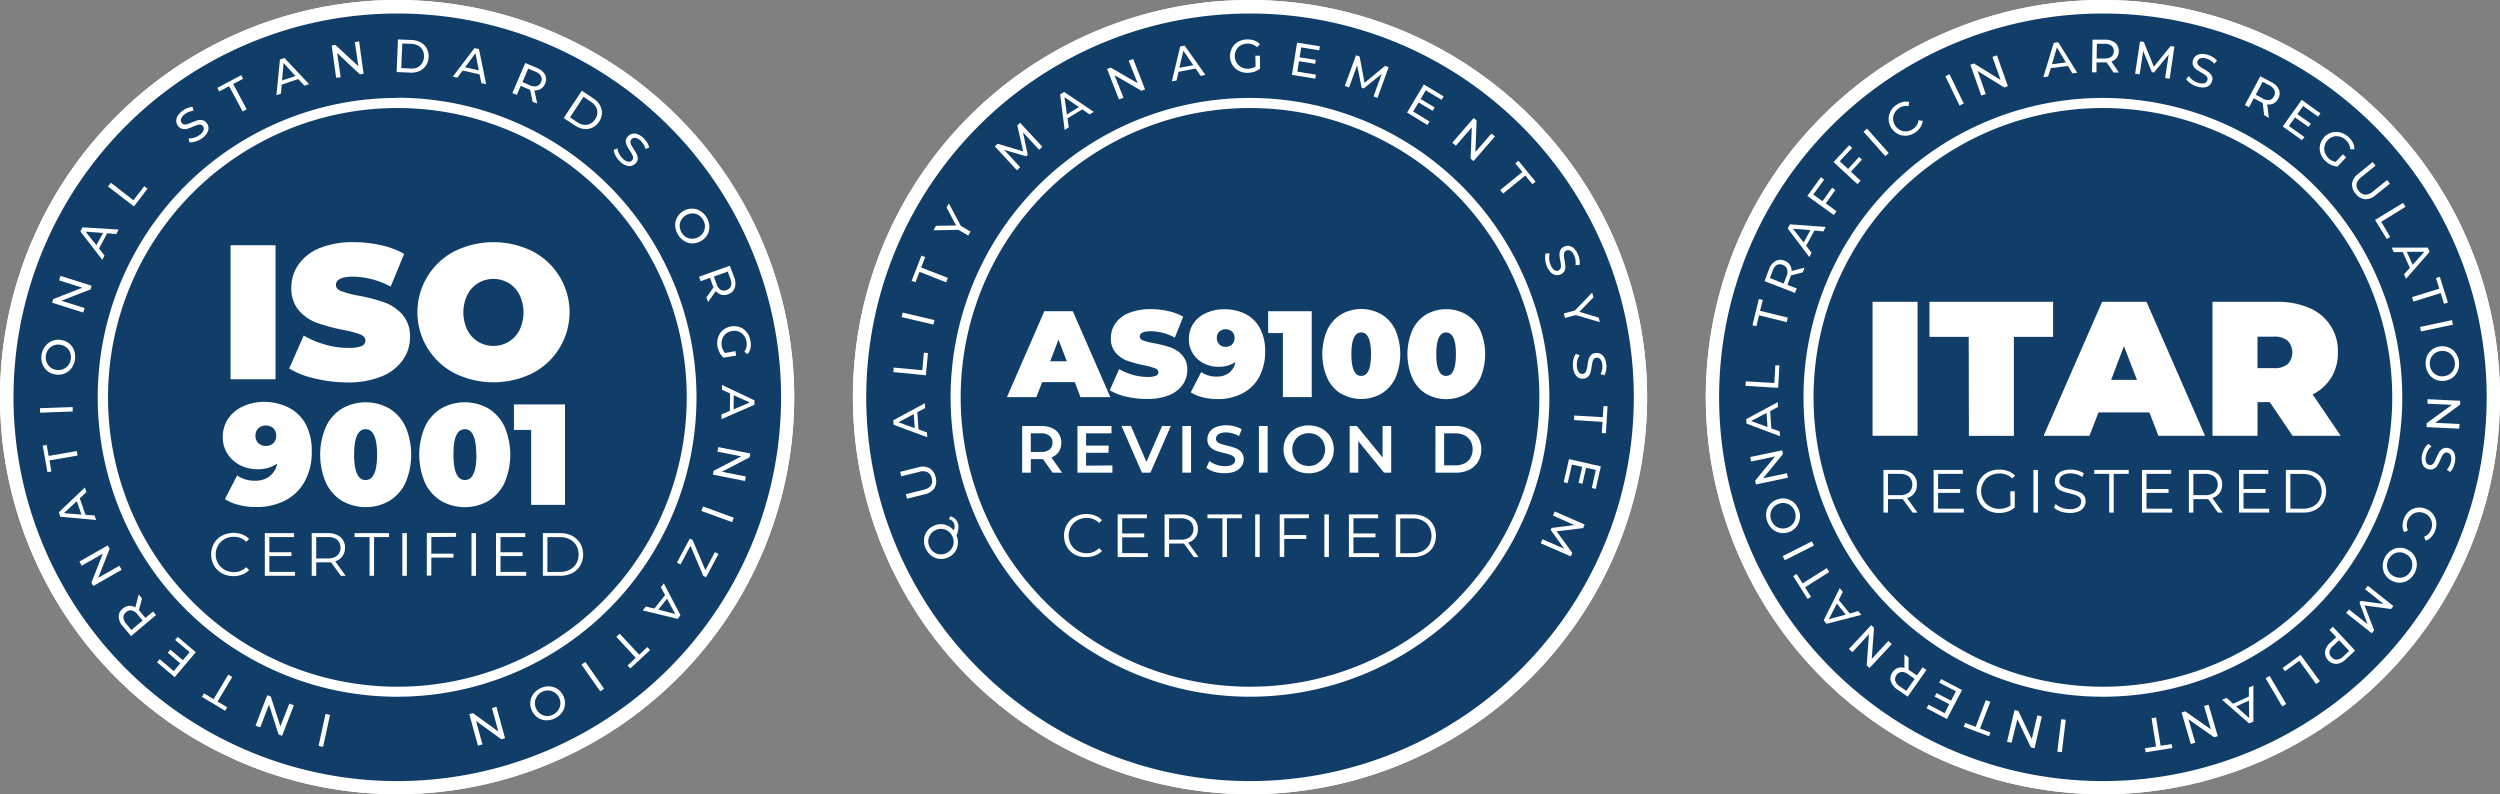<svg xmlns="http://www.w3.org/2000/svg" viewBox="0 0 555.39 176.44"><rect x="0" y="0" width="555.39" height="176.44" fill="#808080" stroke="none"/><defs><style>.cls-1{fill:#103e69;}.cls-2,.cls-3{fill:#fff;}.cls-3{stroke:#103e69;stroke-miterlimit:10;stroke-width:0.58px;}</style></defs><title>certifications-blue</title><g id="Layer_2" data-name="Layer 2"><circle class="cls-1" cx="88.22" cy="88.22" r="86.74" transform="translate(-36.54 88.22) rotate(-45)"/><path class="cls-2" d="M88.22,3A85.26,85.26,0,1,1,3,88.22,85.26,85.26,0,0,1,88.22,3m0-3a88.22,88.22,0,1,0,88.22,88.22A88.33,88.33,0,0,0,88.22,0Z"/><circle class="cls-3" cx="88.22" cy="88.22" r="66.44"/><circle class="cls-1" cx="88.22" cy="88.22" r="86.74" transform="translate(-36.54 88.22) rotate(-45)"/><path class="cls-2" d="M88.22,3A85.26,85.26,0,1,1,3,88.22,85.26,85.26,0,0,1,88.22,3m0-3a88.22,88.22,0,1,0,88.22,88.22A88.33,88.33,0,0,0,88.22,0Z"/><path class="cls-2" d="M71.77,165.92l-1-.22,1.55-7.1,1,.22Z"/><path class="cls-2" d="M56.76,161.21l2.61-6.77.79.3,2.12,6.62,2-5.05,1,.37-2.61,6.78-.79-.31-2.12-6.62-1.94,5.05Z"/><path class="cls-2" d="M48.33,155.85l2.14,1.28-.47.77-5.15-3.09.47-.77,2.13,1.28,3.27-5.45.88.53Z"/><path class="cls-2" d="M38.9,142.18l.59-.69,4,3.4-4.68,5.55-3.92-3.31.58-.69,3.13,2.64,1.43-1.7L37.27,145l.57-.68,2.78,2.35,1.52-1.79Z"/><path class="cls-2" d="M31.56,132.93l-.7,2.63c.13.14.23.25.3.34l1.16,1.37L34,135.85l.67.79-5.56,4.67-1.82-2.17a3.32,3.32,0,0,1-.91-2.13,2.23,2.23,0,0,1,.9-1.81,2.49,2.49,0,0,1,1.36-.61,2.34,2.34,0,0,1,1.42.36l.76-2.89Zm-2.34,2.68A1.5,1.5,0,0,0,28,136a1.47,1.47,0,0,0-.59,1.17,2.4,2.4,0,0,0,.65,1.43l1.13,1.35,2.5-2.1-1.13-1.35A2.26,2.26,0,0,0,29.22,135.61Z"/><path class="cls-2" d="M17.64,124.75l6.3-3.59.42.74-2.54,6.46,4.7-2.68.51.9-6.3,3.6-.43-.74L22.85,123l-4.7,2.68Z"/><path class="cls-2" d="M17.72,110.72,19,114.36l2,.16.35,1-7.94-.72-.34-1,5.78-5.5.35,1Zm-.66.62L14.21,114l3.88.31Z"/><path class="cls-2" d="M11,102.28l.42,2.46-.88.15L9.49,99l.88-.16.43,2.45,6.26-1.09.18,1Z"/><path class="cls-2" d="M8.89,91.68l0-1,7.26-.26,0,1Z"/><path class="cls-2" d="M15.94,81.71a3.57,3.57,0,0,1-1.48,1.22,3.65,3.65,0,0,1-2,.28,3.63,3.63,0,0,1-3-2.25,4.11,4.11,0,0,1-.25-2A4,4,0,0,1,10,77a3.57,3.57,0,0,1,1.48-1.22,3.75,3.75,0,0,1,1.95-.27,3.69,3.69,0,0,1,1.83.71,3.57,3.57,0,0,1,1.16,1.52,4.29,4.29,0,0,1-.46,3.93Zm-.4-3.49a2.66,2.66,0,0,0-.88-1.11,2.71,2.71,0,0,0-1.37-.53,2.75,2.75,0,0,0-1.46.2,2.66,2.66,0,0,0-1.11.88,3,3,0,0,0-.34,2.86,2.66,2.66,0,0,0,.88,1.13,2.8,2.8,0,0,0,1.37.53,2.85,2.85,0,0,0,1.46-.2,2.78,2.78,0,0,0,1.12-.89,2.94,2.94,0,0,0,.52-1.4A2.88,2.88,0,0,0,15.54,78.22Z"/><path class="cls-2" d="M13.44,61.29l6.92,2.19-.25.81-6.48,2.52,5.16,1.63-.31,1-6.92-2.19.26-.81,6.47-2.52-5.16-1.63Z"/><path class="cls-2" d="M23.8,51.82,22,55.22l1.23,1.56-.51.94-4.86-6.31.48-.91,8,.5-.51,1Zm-.9-.07L19,51.46l2.41,3Z"/><path class="cls-2" d="M24,41.43l.64-.82,5,3.88,2.4-3.12.72.55-3,3.94Z"/><path class="cls-2" d="M43.44,31.42a3.25,3.25,0,0,1-1.35.19l-.18-.87a3.14,3.14,0,0,0,1.21-.16A4,4,0,0,0,44.33,30a2.42,2.42,0,0,0,.89-1.05.94.94,0,0,0-.14-.92.78.78,0,0,0-.55-.34,1.55,1.55,0,0,0-.7.08,8.79,8.79,0,0,0-1,.38,8.29,8.29,0,0,1-1.29.48,2.2,2.2,0,0,1-1.05,0,1.64,1.64,0,0,1-.95-.67,1.87,1.87,0,0,1-.39-1,2.12,2.12,0,0,1,.29-1.15,3.81,3.81,0,0,1,1.07-1.16A4.68,4.68,0,0,1,41.64,24a3.34,3.34,0,0,1,1.14-.26l.22.87a4.12,4.12,0,0,0-1,.23,3.55,3.55,0,0,0-.9.5,2.16,2.16,0,0,0-.86,1.05,1,1,0,0,0,.14.93.77.77,0,0,0,.57.33,1.62,1.62,0,0,0,.71-.08c.25-.08.57-.21,1-.38a9.11,9.11,0,0,1,1.29-.48,2.19,2.19,0,0,1,1.05,0,1.58,1.58,0,0,1,.94.66,1.87,1.87,0,0,1,.38,1,2.09,2.09,0,0,1-.31,1.16,3.81,3.81,0,0,1-1.07,1.16A5,5,0,0,1,43.44,31.42Z"/><path class="cls-2" d="M50.9,19.15l-2.2,1.17-.42-.8,5.29-2.82.43.79-2.2,1.17,3,5.61-.9.49Z"/><path class="cls-2" d="M66.24,17.56,62.59,18.8l-.18,2-1,.34.78-7.93,1-.33,5.46,5.81-1,.35Zm-.61-.67L63,14l-.34,3.87Z"/><path class="cls-2" d="M79.78,9.2l1,7.19-.84.12L74.9,11.78l.78,5.36-1,.15-1-7.19.84-.12,5.09,4.73-.78-5.36Z"/><path class="cls-2" d="M88.41,8.76l3.06.13a4.36,4.36,0,0,1,2,.54,3.34,3.34,0,0,1,1.33,1.33,3.62,3.62,0,0,1,.41,1.92,3.65,3.65,0,0,1-.57,1.87,3.41,3.41,0,0,1-1.43,1.22,4.46,4.46,0,0,1-2.06.37L88.11,16Zm2.73,6.47A3.25,3.25,0,0,0,92.7,15,2.5,2.5,0,0,0,93.78,14a3,3,0,0,0,.12-2.85,2.53,2.53,0,0,0-1-1,3.46,3.46,0,0,0-1.53-.41l-2-.08-.23,5.45Z"/><path class="cls-2" d="M106.54,16.53l-3.76-.86-1.18,1.59-1-.23,4.81-6.35,1,.22L108,18.71l-1.06-.24Zm-.17-.89-.74-3.82-2.31,3.12Z"/><path class="cls-2" d="M118.33,22.61l-.57-2.67a3.13,3.13,0,0,1-.43-.16l-1.65-.7-.86,2-1-.41L116.69,14l2.61,1.1a3.42,3.42,0,0,1,1.78,1.49,2.27,2.27,0,0,1,0,2,2.39,2.39,0,0,1-.94,1.16,2.28,2.28,0,0,1-1.43.33l.64,2.92Zm.86-3.46a1.45,1.45,0,0,0,1-.91,1.44,1.44,0,0,0,0-1.31,2.35,2.35,0,0,0-1.22-1l-1.63-.69-1.27,3,1.62.69A2.27,2.27,0,0,0,119.19,19.15Z"/><path class="cls-2" d="M129.26,20.16l2.55,1.69a4.43,4.43,0,0,1,1.46,1.5,3.37,3.37,0,0,1,.45,1.84,3.69,3.69,0,0,1-.63,1.85,3.62,3.62,0,0,1-1.46,1.3,3.37,3.37,0,0,1-1.86.31,4.33,4.33,0,0,1-2-.75l-2.55-1.68Zm-1,7a3.45,3.45,0,0,0,1.48.57,2.52,2.52,0,0,0,1.39-.24,2.77,2.77,0,0,0,1.09-1,2.68,2.68,0,0,0,.48-1.39,2.37,2.37,0,0,0-.33-1.36,3.31,3.31,0,0,0-1.1-1.14l-1.64-1.08-3,4.55Z"/><path class="cls-2" d="M136.76,34.59a3.33,3.33,0,0,1-.42-1.3l.84-.32a3.11,3.11,0,0,0,.35,1.17,3.92,3.92,0,0,0,.81,1.08,2.39,2.39,0,0,0,1.19.71,1,1,0,0,0,.88-.29.81.81,0,0,0,.24-.61,1.58,1.58,0,0,0-.19-.67q-.18-.33-.54-.9a9.87,9.87,0,0,1-.69-1.19,2.29,2.29,0,0,1-.21-1,1.61,1.61,0,0,1,.5-1,1.85,1.85,0,0,1,.94-.55,2.07,2.07,0,0,1,1.19.09,3.74,3.74,0,0,1,1.31.86,5.09,5.09,0,0,1,.81,1,3.77,3.77,0,0,1,.45,1.08l-.82.37a3.57,3.57,0,0,0-.41-1,3.65,3.65,0,0,0-.63-.81,2.22,2.22,0,0,0-1.18-.67,1,1,0,0,0-.89.3.81.81,0,0,0-.24.61,1.69,1.69,0,0,0,.2.69,10.21,10.21,0,0,0,.54.88,11.09,11.09,0,0,1,.68,1.19,2.29,2.29,0,0,1,.21,1,1.55,1.55,0,0,1-.49,1,1.9,1.9,0,0,1-.94.54,2,2,0,0,1-1.2-.11,3.76,3.76,0,0,1-1.32-.87A5,5,0,0,1,136.76,34.59Z"/><path class="cls-2" d="M150,50.13a3.47,3.47,0,0,1,.46-1.87,3.61,3.61,0,0,1,1.38-1.39,3.75,3.75,0,0,1,1.9-.52,3.6,3.6,0,0,1,1.85.53,4.28,4.28,0,0,1,2,3.42,3.51,3.51,0,0,1-.45,1.86,3.93,3.93,0,0,1-3.3,1.91,3.6,3.6,0,0,1-1.84-.53,3.94,3.94,0,0,1-1.4-1.46A4,4,0,0,1,150,50.13Zm2.41,2.55a2.72,2.72,0,0,0,1.37.36,2.84,2.84,0,0,0,1.42-.39,2.91,2.91,0,0,0,1.05-1,2.75,2.75,0,0,0,.36-1.37,2.9,2.9,0,0,0-.41-1.43,2.94,2.94,0,0,0-1-1.06,2.61,2.61,0,0,0-1.38-.38,2.94,2.94,0,0,0-2.46,1.43,2.59,2.59,0,0,0-.36,1.38,2.92,2.92,0,0,0,.42,1.44A2.84,2.84,0,0,0,152.41,52.68Z"/><path class="cls-2" d="M156.93,66.06l1.58-2.22c-.08-.18-.14-.32-.18-.43l-.6-1.69-2.08.75-.35-1,6.84-2.44,1,2.67A3.36,3.36,0,0,1,163.2,64a2.25,2.25,0,0,1-1.48,1.38,2.38,2.38,0,0,1-1.48.09,2.33,2.33,0,0,1-1.21-.82l-1.72,2.44Zm3.13-1.7a1.47,1.47,0,0,0,1.32.08,1.45,1.45,0,0,0,1-.89,2.34,2.34,0,0,0-.11-1.56l-.59-1.66-3.08,1.1.59,1.66A2.32,2.32,0,0,0,160.06,64.36Z"/><path class="cls-2" d="M163.38,78l.16,1-2.79.46a3.78,3.78,0,0,1-.88-1.13,4.53,4.53,0,0,1-.48-1.44,4,4,0,0,1,.16-2,3.56,3.56,0,0,1,1.08-1.58,3.9,3.9,0,0,1,3.76-.62,3.53,3.53,0,0,1,1.54,1.16,4.12,4.12,0,0,1,.79,1.89,3.94,3.94,0,0,1,0,1.61,3.32,3.32,0,0,1-.62,1.33l-.74-.53a3,3,0,0,0,.49-2.22,3.09,3.09,0,0,0-.6-1.41,2.58,2.58,0,0,0-1.14-.85,2.74,2.74,0,0,0-1.48-.14,2.71,2.71,0,0,0-2.17,1.78,3,3,0,0,0-.12,1.52,3.09,3.09,0,0,0,.74,1.6Z"/><path class="cls-2" d="M162.14,91.28l.06-3.86-1.8-.83,0-1.07,7.2,3.41v1l-7.31,3.18V92.05Zm.84-.35,3.58-1.51L163,87.8Z"/><path class="cls-2" d="M165.49,106.85l-7.12-1.41.16-.84,6.16-3.21-5.31-1.06.21-1,7.12,1.42-.17.84-6.16,3.21,5.31,1.06Z"/><path class="cls-2" d="M163,115l-.35,1-6.82-2.48.35-1Z"/><path class="cls-2" d="M151.18,125.41l-.79-.42,2.86-5.35.62.33,2.83,6.69,2.12-4,.79.42-2.76,5.17-.62-.34-2.84-6.67Z"/><path class="cls-2" d="M145.38,135.2l2.37-3-.94-1.75.66-.84,3.7,7.06-.63.81-7.75-1.87.67-.86Zm.88.22,3.76,1L148.18,133Z"/><path class="cls-2" d="M142,145.44l1.82-1.69.61.66-4.4,4.08-.61-.66,1.82-1.69-4.32-4.66.75-.7Z"/><path class="cls-2" d="M134.2,153l-.85.59-4.17-5.94.85-.6Z"/><path class="cls-2" d="M122,152.48a3.56,3.56,0,0,1,3.12,2.06,3.67,3.67,0,0,1,.39,1.93,3.61,3.61,0,0,1-.65,1.8,4.31,4.31,0,0,1-3.55,1.75,3.63,3.63,0,0,1-1.82-.58,3.87,3.87,0,0,1-1.68-3.42,3.52,3.52,0,0,1,.65-1.8,4.27,4.27,0,0,1,3.54-1.74Zm-2.71,2.23a2.76,2.76,0,0,0-.46,1.34,3,3,0,0,0,1.26,2.56,2.72,2.72,0,0,0,1.35.45,2.82,2.82,0,0,0,1.45-.31,3,3,0,0,0,1.13-1,2.72,2.72,0,0,0,.17-2.79,2.77,2.77,0,0,0-1-1.12,2.68,2.68,0,0,0-1.35-.45,3,3,0,0,0-1.46.32A2.8,2.8,0,0,0,119.27,154.71Z"/><path class="cls-2" d="M106.18,165.65l-1.92-7,.82-.22,5.63,4.08-1.42-5.23,1-.27,1.91,7-.82.23-5.63-4.08,1.43,5.22Z"/><circle class="cls-1" cx="88.22" cy="88.22" r="65.39" transform="translate(-36.54 88.22) rotate(-45)"/><path class="cls-2" d="M88.22,24A64.28,64.28,0,1,1,24,88.22,64.27,64.27,0,0,1,88.22,24m0-2.24a66.51,66.51,0,1,0,66.51,66.51A66.59,66.59,0,0,0,88.22,21.71Z"/><path class="cls-2" d="M51.21,54.48h10V84.25h-10Z"/><path class="cls-2" d="M70,84.1a19.34,19.34,0,0,1-5.76-2.23l3.23-7.32a20.6,20.6,0,0,0,4.76,2,18.5,18.5,0,0,0,5.06.74,7.88,7.88,0,0,0,3-.4,1.29,1.29,0,0,0,.89-1.21c0-.63-.39-1.09-1.17-1.4a24.19,24.19,0,0,0-3.84-1,42.09,42.09,0,0,1-5.74-1.55,9.76,9.76,0,0,1-4-2.72,7.39,7.39,0,0,1-1.7-5.12,8.81,8.81,0,0,1,1.57-5.1A10.45,10.45,0,0,1,71,55.12a19.47,19.47,0,0,1,7.59-1.32,27.56,27.56,0,0,1,6,.66,18.8,18.8,0,0,1,5.2,1.94l-3,7.27a18.4,18.4,0,0,0-8.3-2.21c-2.58,0-3.86.62-3.86,1.87,0,.59.38,1,1.14,1.34a24.37,24.37,0,0,0,3.79,1,40.15,40.15,0,0,1,5.74,1.47,9.94,9.94,0,0,1,4.06,2.7,7.24,7.24,0,0,1,1.72,5.1A8.7,8.7,0,0,1,89.48,80a10.59,10.59,0,0,1-4.7,3.62,19.3,19.3,0,0,1-7.59,1.34A31.39,31.39,0,0,1,70,84.1Z"/><path class="cls-2" d="M101,82.93a15.26,15.26,0,0,1,0-27.13,19.62,19.62,0,0,1,17.26,0,15.26,15.26,0,0,1,0,27.13,19.62,19.62,0,0,1-17.26,0Zm12-7a6.47,6.47,0,0,0,2.4-2.59,9.05,9.05,0,0,0,0-7.87,6.47,6.47,0,0,0-2.4-2.59,6.67,6.67,0,0,0-6.76,0,6.47,6.47,0,0,0-2.4,2.59,9.05,9.05,0,0,0,0,7.87,6.47,6.47,0,0,0,2.4,2.59,6.67,6.67,0,0,0,6.76,0Z"/><path class="cls-2" d="M64.18,90.57a8.86,8.86,0,0,1,3.75,3.7,12.47,12.47,0,0,1,1.33,6,13.53,13.53,0,0,1-1.54,6.63,10.38,10.38,0,0,1-4.34,4.27,13.72,13.72,0,0,1-6.49,1.47,15.8,15.8,0,0,1-3.82-.46,10.12,10.12,0,0,1-3.1-1.3l2.71-5.26a6.8,6.8,0,0,0,4,1.18,5.09,5.09,0,0,0,3.21-1A4.61,4.61,0,0,0,61.58,103a7.48,7.48,0,0,1-4.43,1.24,8.33,8.33,0,0,1-3.8-.89,7.17,7.17,0,0,1-2.8-2.52,6.65,6.65,0,0,1-1.06-3.73A7.25,7.25,0,0,1,50.69,93,7.79,7.79,0,0,1,54,90.28a10.77,10.77,0,0,1,4.59-1A12.1,12.1,0,0,1,64.18,90.57Zm-3.46,7.89a2.24,2.24,0,0,0,.64-1.67,2.2,2.2,0,0,0-.64-1.66,2.56,2.56,0,0,0-3.32,0,2.2,2.2,0,0,0-.64,1.66,2.24,2.24,0,0,0,.64,1.67,2.53,2.53,0,0,0,3.32,0Z"/><path class="cls-2" d="M76,111.28a9.36,9.36,0,0,1-3.57-4,15.75,15.75,0,0,1,0-12.53,9.47,9.47,0,0,1,3.57-4,10.66,10.66,0,0,1,10.49,0,9.47,9.47,0,0,1,3.57,4,15.86,15.86,0,0,1,0,12.53,9.36,9.36,0,0,1-3.57,4,10.59,10.59,0,0,1-10.49,0ZM83.77,101q0-5.66-2.55-5.65T78.67,101q0,5.64,2.55,5.64T83.77,101Z"/><path class="cls-2" d="M98,111.28a9.36,9.36,0,0,1-3.57-4,15.86,15.86,0,0,1,0-12.53,9.47,9.47,0,0,1,3.57-4,10.68,10.68,0,0,1,10.5,0,9.54,9.54,0,0,1,3.57,4,15.86,15.86,0,0,1,0,12.53,9.42,9.42,0,0,1-3.57,4,10.61,10.61,0,0,1-10.5,0Zm7.8-10.28q0-5.66-2.55-5.65T100.74,101q0,5.64,2.55,5.64T105.84,101Z"/><path class="cls-2" d="M125.52,89.84v22.32H118V95.51h-3.83V89.84Z"/><path class="cls-2" d="M49.32,127.38a4.6,4.6,0,0,1-1.77-1.73,5.09,5.09,0,0,1,0-4.94A4.56,4.56,0,0,1,49.33,119a5.55,5.55,0,0,1,4.49-.27,4.06,4.06,0,0,1,1.52,1l-.64.64a3.76,3.76,0,0,0-2.8-1.12,4.12,4.12,0,0,0-2,.51,3.62,3.62,0,0,0-1.44,1.41,3.86,3.86,0,0,0-.53,2,3.92,3.92,0,0,0,.53,2,3.66,3.66,0,0,0,1.44,1.4,4,4,0,0,0,2,.52A3.71,3.71,0,0,0,54.7,126l.64.64a4.06,4.06,0,0,1-1.52,1,5.51,5.51,0,0,1-4.5-.26Z"/><path class="cls-2" d="M65.54,127.05v.87H58.83v-9.48h6.5v.87H59.84v3.37h4.9v.85h-4.9v3.52Z"/><path class="cls-2" d="M75.72,127.92l-2.17-3a6.12,6.12,0,0,1-.76,0H70.25v3h-1v-9.48h3.54a4.29,4.29,0,0,1,2.85.87,3,3,0,0,1,1,2.38,3,3,0,0,1-2.17,3l2.32,3.25Zm-.8-4.48a2.46,2.46,0,0,0,0-3.52,3.3,3.3,0,0,0-2.15-.61H70.25v4.75h2.52A3.3,3.3,0,0,0,74.92,123.44Z"/><path class="cls-2" d="M82.1,119.31H78.76v-.87h7.67v.87H83.1v8.61h-1Z"/><path class="cls-2" d="M89.38,118.44h1v9.48h-1Z"/><path class="cls-2" d="M95.82,119.31V123h4.91v.87H95.82v4h-1v-9.48h6.5v.87Z"/><path class="cls-2" d="M104.75,118.44h1v9.48h-1Z"/><path class="cls-2" d="M116.89,127.05v.87h-6.7v-9.48h6.5v.87h-5.5v3.37h4.9v.85h-4.9v3.52Z"/><path class="cls-2" d="M120.6,118.44h3.86a5.58,5.58,0,0,1,2.66.61,4.41,4.41,0,0,1,1.78,1.67,5,5,0,0,1,0,4.92,4.37,4.37,0,0,1-1.78,1.68,5.7,5.7,0,0,1-2.66.6H120.6Zm3.81,8.61a4.61,4.61,0,0,0,2.18-.49,3.68,3.68,0,0,0,1.45-1.37,4.22,4.22,0,0,0,0-4,3.68,3.68,0,0,0-1.45-1.37,4.61,4.61,0,0,0-2.18-.49h-2.8v7.74Z"/><circle class="cls-1" cx="467.17" cy="88.22" r="86.74"/><path class="cls-2" d="M467.17,3a85.26,85.26,0,1,1-85.26,85.26A85.26,85.26,0,0,1,467.17,3m0-3a88.22,88.22,0,1,0,88.22,88.22A88.32,88.32,0,0,0,467.17,0Z"/><circle class="cls-3" cx="467.17" cy="88.22" r="66.44"/><circle class="cls-1" cx="467.17" cy="88.22" r="86.74"/><path class="cls-2" d="M467.17,3a85.26,85.26,0,1,1-85.26,85.26A85.26,85.26,0,0,1,467.17,3m0-3a88.22,88.22,0,1,0,88.22,88.22A88.32,88.32,0,0,0,467.17,0Z"/><path class="cls-2" d="M458.05,167.11l-1-.13.87-7.2,1,.12Z"/><path class="cls-2" d="M445.87,164.8l1.67-7.07.83.2,3,6.27,1.24-5.27,1,.23L452,166.23l-.83-.19-3-6.27L446.88,165Z"/><path class="cls-2" d="M439.87,161.85l2.33.88-.32.84-5.62-2.12.32-.85,2.33.88,2.25-5.94,1,.36Z"/><path class="cls-2" d="M430.8,151.65l.41-.8,4.67,2.44-3.36,6.43L428,157.35l.41-.8,3.62,1.89,1-2-3.23-1.69.41-.78,3.23,1.69,1.08-2.08Z"/><path class="cls-2" d="M424,146.07v2.73l.38.24,1.47,1,1.27-1.8.85.59-4.17,5.94-2.32-1.62a3.35,3.35,0,0,1-1.43-1.83,2.29,2.29,0,0,1,.4-2,2.5,2.5,0,0,1,1.17-.94,2.34,2.34,0,0,1,1.46,0v-3Zm-1.57,3.2a1.67,1.67,0,0,0-1.39,2,2.43,2.43,0,0,0,1,1.21l1.45,1,1.87-2.67-1.44-1A2.32,2.32,0,0,0,422.43,149.27Z"/><path class="cls-2" d="M410.75,144.18l4.95-5.31.62.58-.5,6.93,3.69-4,.76.71-4.95,5.31-.62-.58.5-6.93-3.69,4Z"/><path class="cls-2" d="M408.49,133.28l2.43,3,1.91-.52.67.83-7.71,2-.64-.8,3.56-7.14.68.85Zm-.42.81-1.77,3.45,3.74-1Z"/><path class="cls-2" d="M401,130.47l1.32,2.11-.76.48-3.2-5.08.76-.48,1.33,2.1,5.38-3.39.54.87Z"/><path class="cls-2" d="M396.5,124.46l-.47-.92,6.48-3.28.47.93Z"/><path class="cls-2" d="M399.82,115.3a3.55,3.55,0,0,1-.77,1.76,3.63,3.63,0,0,1-1.6,1.13,3.62,3.62,0,0,1-3.69-.64,4.22,4.22,0,0,1-1.14-1.69,4.06,4.06,0,0,1-.23-2,3.46,3.46,0,0,1,.76-1.75,3.6,3.6,0,0,1,1.61-1.13,3.7,3.7,0,0,1,2-.2,3.64,3.64,0,0,1,1.72.83,4.3,4.3,0,0,1,1.38,3.71Zm-1.94-2.93a2.72,2.72,0,0,0-1.29-.59,2.87,2.87,0,0,0-1.47.15,2.73,2.73,0,0,0-1.2.84,2.63,2.63,0,0,0-.59,1.29,2.81,2.81,0,0,0,.16,1.48,2.85,2.85,0,0,0,.84,1.22,2.58,2.58,0,0,0,1.29.61,2.88,2.88,0,0,0,1.47-.15,2.73,2.73,0,0,0,1.2-.84,2.62,2.62,0,0,0,.59-1.3,3,3,0,0,0-.16-1.49A3,3,0,0,0,397.88,112.37Z"/><path class="cls-2" d="M388.81,101.53l7.11-1.49.17.83-4.4,5.37,5.3-1.11.21,1-7.11,1.49-.17-.84,4.41-5.37-5.3,1.11Z"/><path class="cls-2" d="M393.25,91.32l.26,3.85,1.86.67.07,1.07L388,94.11l-.07-1,7-3.77L395,90.4Zm-.8.42L389,93.54l3.66,1.32Z"/><path class="cls-2" d="M387.78,85.72l.06-1,6.34.36.22-3.92.9,0-.27,5Z"/><path class="cls-2" d="M390.78,70.05l-.59,2.42-.87-.21,1.42-5.84.88.21L391,69.05l6.17,1.51-.24,1Z"/><path class="cls-2" d="M400.5,60.51l-2.64.67a3.64,3.64,0,0,1-.14.43l-.64,1.68,2.07.79-.37,1L392,62.46l1-2.65A3.44,3.44,0,0,1,394.42,58a2.3,2.3,0,0,1,2-.09,2.28,2.28,0,0,1,1.58,2.3l2.89-.74ZM397,59.77a1.44,1.44,0,0,0-.95-.91,1.46,1.46,0,0,0-1.31,0,2.37,2.37,0,0,0-.93,1.26l-.62,1.64L396.26,63l.63-1.65A2.29,2.29,0,0,0,397,59.77Z"/><path class="cls-2" d="M403.1,51.21l-1.85,3.39,1.21,1.57-.51.93-4.8-6.35.49-.91,7.95.58-.52,1Zm-.91-.08-3.87-.32,2.38,3.07Z"/><path class="cls-2" d="M402.83,43.22l2.05,1.48,2.14-3,.72.52-2.13,2.95L408,46.94l-.6.84-5.89-4.25,3-4.15.73.53Z"/><path class="cls-2" d="M408.71,35.82l1.86,1.72L413,34.86l.65.61-2.47,2.67,2.16,2-.71.77L407.34,36l3.48-3.76.66.61Z"/><path class="cls-2" d="M414,29.26l.77-.69L419.59,34l-.77.69Z"/><path class="cls-2" d="M423.7,30.12a3.49,3.49,0,0,1-1.89-.27,3.84,3.84,0,0,1-2.22-3.09,3.51,3.51,0,0,1,.34-1.88,4,4,0,0,1,1.32-1.54,4.12,4.12,0,0,1,1.42-.68,3.18,3.18,0,0,1,1.47,0l-.16.93a2.67,2.67,0,0,0-2.16.49,3.07,3.07,0,0,0-1,1.15,2.64,2.64,0,0,0-.24,1.41,2.87,2.87,0,0,0,.53,1.37,2.78,2.78,0,0,0,1.14.94,2.62,2.62,0,0,0,1.41.22,3,3,0,0,0,1.4-.56,2.7,2.7,0,0,0,1.15-1.9l.93.13a3.22,3.22,0,0,1-.49,1.4,4.21,4.21,0,0,1-3,1.9Z"/><path class="cls-2" d="M432.17,16.93l.93-.45L436.26,23l-.93.45Z"/><path class="cls-2" d="M443.64,12.3l2.42,6.85-.8.28-5.91-3.65,1.8,5.1-1,.35-2.42-6.85.8-.28,5.91,3.65-1.8-5.1Z"/><path class="cls-2" d="M459.42,14.64l-3.82.5L455,17l-1.06.14,2.32-7.62,1-.14,4.21,6.78-1.08.14Zm-.47-.77-2-3.33-1.09,3.73Z"/><path class="cls-2" d="M469.55,16.11,468,13.86a3.83,3.83,0,0,1-.46,0l-1.79,0,0,2.21h-1l.12-7.26,2.83,0a3.44,3.44,0,0,1,2.21.71,2.3,2.3,0,0,1,.78,1.87,2.48,2.48,0,0,1-.44,1.43,2.31,2.31,0,0,1-1.2.84l1.69,2.46Zm-.5-3.52a1.49,1.49,0,0,0,.54-1.2,1.47,1.47,0,0,0-.5-1.22,2.3,2.3,0,0,0-1.49-.44l-1.77,0L465.78,13l1.76,0A2.3,2.3,0,0,0,469.05,12.59Z"/><path class="cls-2" d="M481,17.34l.79-5.23-3.26,4-.47-.07-1.94-4.72-.79,5.2-1-.15,1.09-7.18.84.13,2.23,5.5,3.72-4.59.84.13L482,17.49Z"/><path class="cls-2" d="M486.67,18.55a3.28,3.28,0,0,1-1-1l.6-.66a3.49,3.49,0,0,0,.84.89,3.94,3.94,0,0,0,1.21.61,2.44,2.44,0,0,0,1.38.1,1,1,0,0,0,.66-.65.77.77,0,0,0,0-.65,1.65,1.65,0,0,0-.47-.52,9.89,9.89,0,0,0-.89-.56,10.9,10.9,0,0,1-1.15-.76,2.19,2.19,0,0,1-.65-.83,1.59,1.59,0,0,1,0-1.16,1.85,1.85,0,0,1,.6-.92,2.07,2.07,0,0,1,1.1-.44,3.72,3.72,0,0,1,1.56.18,4.84,4.84,0,0,1,1.16.52,3.58,3.58,0,0,1,.89.77l-.57.69a4.16,4.16,0,0,0-.81-.7,3.58,3.58,0,0,0-.93-.44,2.21,2.21,0,0,0-1.35-.07,1,1,0,0,0-.67.66.81.81,0,0,0,.06.65,1.75,1.75,0,0,0,.49.53,9,9,0,0,0,.88.55,11.73,11.73,0,0,1,1.14.76,2.21,2.21,0,0,1,.65.83,1.53,1.53,0,0,1,0,1.14,1.83,1.83,0,0,1-.6.91,2.06,2.06,0,0,1-1.12.44,3.89,3.89,0,0,1-1.56-.19A4.82,4.82,0,0,1,486.67,18.55Z"/><path class="cls-2" d="M503,25.58l-.33-2.71-.41-.19-1.58-.85-1.05,2-.91-.49,3.42-6.4,2.5,1.33a3.42,3.42,0,0,1,1.64,1.64,2.31,2.31,0,0,1-.16,2,2.45,2.45,0,0,1-1,1.07,2.35,2.35,0,0,1-1.45.2l.37,3Zm1.17-3.36a1.48,1.48,0,0,0,1-.83,1.43,1.43,0,0,0,.11-1.31A2.35,2.35,0,0,0,504.23,19l-1.56-.83-1.54,2.88,1.56.83A2.29,2.29,0,0,0,504.21,22.22Z"/><path class="cls-2" d="M511.93,30.43l-.52.73-4.29-3.06,4.22-5.91,4.17,3-.52.73-3.33-2.37-1.29,1.81,3,2.12-.52.72-3-2.12L508.49,28Z"/><path class="cls-2" d="M520.48,34.28l.73.68L519.28,37a3.92,3.92,0,0,1-1.39-.36,4.9,4.9,0,0,1-1.25-.84,4,4,0,0,1-1.12-1.71,3.55,3.55,0,0,1-.1-1.91,3.71,3.71,0,0,1,.93-1.74,3.76,3.76,0,0,1,1.67-1,3.57,3.57,0,0,1,1.92,0,4.11,4.11,0,0,1,1.79,1,4.18,4.18,0,0,1,1,1.29,3.27,3.27,0,0,1,.31,1.43l-.91,0a2.92,2.92,0,0,0-1-2.05,3.15,3.15,0,0,0-1.33-.76,2.7,2.7,0,0,0-1.44,0,2.75,2.75,0,0,0-1.25.79,2.81,2.81,0,0,0-.7,1.3,2.58,2.58,0,0,0,.07,1.43,3,3,0,0,0,.83,1.28,3,3,0,0,0,1.56.82Z"/><path class="cls-2" d="M522.53,40.75a3.24,3.24,0,0,1,1.35-2.12L527.09,36l.65.8-3.18,2.57q-1.81,1.46-.54,3.05a2,2,0,0,0,1.41.83,2.56,2.56,0,0,0,1.7-.69L530.31,40l.63.79-3.21,2.59a3.31,3.31,0,0,1-2.37.87A3,3,0,0,1,523.3,43,3,3,0,0,1,522.53,40.75Z"/><path class="cls-2" d="M533.86,45.07l.54.88L529,49.27,531,52.62l-.77.48-2.6-4.24Z"/><path class="cls-2" d="M535.37,59.51,533.78,56l-2,0-.44-1h8l.42.94-5.25,6-.45-1Zm.61-.67,2.59-2.9-3.88,0Z"/><path class="cls-2" d="M541.9,64.13l-.74-2.37.86-.27,1.8,5.73-.86.27-.75-2.38L536.15,67l-.31-1Z"/><path class="cls-2" d="M544.72,71.12l.22,1-7.1,1.51-.22-1Z"/><path class="cls-2" d="M539.17,79.13a3.62,3.62,0,0,1,1.19-1.51,3.71,3.71,0,0,1,1.85-.68,3.59,3.59,0,0,1,1.93.32,3.44,3.44,0,0,1,1.46,1.24,4.17,4.17,0,0,1,.68,1.93,4.1,4.1,0,0,1-.29,2,3.65,3.65,0,0,1-1.19,1.5,3.9,3.9,0,0,1-3.79.37,3.5,3.5,0,0,1-1.45-1.25,4.32,4.32,0,0,1-.39-3.93Zm1.13,3.32a2.78,2.78,0,0,0,1.1.91,2.82,2.82,0,0,0,1.45.23,2.85,2.85,0,0,0,1.39-.51,2.52,2.52,0,0,0,.89-1.1,2.84,2.84,0,0,0,.23-1.46,3,3,0,0,0-.51-1.41,2.61,2.61,0,0,0-1.09-.91,2.83,2.83,0,0,0-1.45-.23,2.76,2.76,0,0,0-1.39.51,2.61,2.61,0,0,0-.9,1.1,3.06,3.06,0,0,0-.22,1.48A2.94,2.94,0,0,0,540.3,82.45Z"/><path class="cls-2" d="M546.33,95.23l-7.25-.35,0-.85,5.61-4.09-5.4-.26,0-1,7.25.35,0,.85L541,93.93l5.41.26Z"/><path class="cls-2" d="M538.6,99.67a3.26,3.26,0,0,1,.86-1.06l.73.53a3.06,3.06,0,0,0-.79.93,3.9,3.9,0,0,0-.47,1.27,2.36,2.36,0,0,0,.06,1.38,1,1,0,0,0,.72.59.82.82,0,0,0,.64-.13,1.49,1.49,0,0,0,.46-.53,9.65,9.65,0,0,0,.46-1,11.52,11.52,0,0,1,.62-1.23,2.18,2.18,0,0,1,.75-.73,1.64,1.64,0,0,1,1.16-.16,1.84,1.84,0,0,1,1,.49,2.09,2.09,0,0,1,.57,1.05,3.75,3.75,0,0,1,0,1.57,5.18,5.18,0,0,1-.39,1.21,3.32,3.32,0,0,1-.66,1l-.76-.49a3.55,3.55,0,0,0,.61-.88,3.59,3.59,0,0,0,.33-1,2.2,2.2,0,0,0-.08-1.36,1,1,0,0,0-.74-.58.8.8,0,0,0-.64.13,1.67,1.67,0,0,0-.46.55,8.26,8.26,0,0,0-.45.93,9.72,9.72,0,0,1-.63,1.23,2.15,2.15,0,0,1-.74.73,1.59,1.59,0,0,1-1.14.16,1.87,1.87,0,0,1-1-.49,2.08,2.08,0,0,1-.56-1.07,4,4,0,0,1,0-1.58A5,5,0,0,1,538.6,99.67Z"/><path class="cls-2" d="M535.17,113.59a3.55,3.55,0,0,1,1.74-.79,3.69,3.69,0,0,1,2,.24,3.65,3.65,0,0,1,1.58,1.16,3.48,3.48,0,0,1,.73,1.77,4,4,0,0,1-.27,2,4.13,4.13,0,0,1-.84,1.34,3.15,3.15,0,0,1-1.23.81l-.36-.87a2.66,2.66,0,0,0,1.55-1.58,2.88,2.88,0,0,0,.2-1.49,2.6,2.6,0,0,0-.55-1.32,2.82,2.82,0,0,0-1.19-.87,2.88,2.88,0,0,0-1.47-.18,2.65,2.65,0,0,0-1.3.58,3,3,0,0,0-.88,1.23,2.77,2.77,0,0,0,.06,2.22l-.85.39a3.25,3.25,0,0,1-.35-1.44,4.21,4.21,0,0,1,.31-1.56A4,4,0,0,1,535.17,113.59Z"/><path class="cls-2" d="M531.29,122.24a3.47,3.47,0,0,1,1.84-.55,3.84,3.84,0,0,1,3.3,1.87,3.54,3.54,0,0,1,.48,1.86,4,4,0,0,1-.56,2,4,4,0,0,1-1.39,1.48,3.56,3.56,0,0,1-1.84.55,3.91,3.91,0,0,1-3.31-1.88,3.63,3.63,0,0,1-.47-1.86,4,4,0,0,1,.55-2A4.07,4.07,0,0,1,531.29,122.24Zm-1,3.37a2.61,2.61,0,0,0,.38,1.36,2.74,2.74,0,0,0,1.05,1,2.87,2.87,0,0,0,1.43.38,2.61,2.61,0,0,0,1.36-.38,2.94,2.94,0,0,0,1-1.07,2.89,2.89,0,0,0,.39-1.44,2.69,2.69,0,0,0-.36-1.38,2.89,2.89,0,0,0-1.06-1,2.74,2.74,0,0,0-1.43-.38,2.59,2.59,0,0,0-1.37.39,3,3,0,0,0-1,1.08A2.88,2.88,0,0,0,530.3,125.61Z"/><path class="cls-2" d="M521.84,135.39l4.14,3.28-1.81-4.79.29-.38,5.06.68-4.11-3.28.62-.78,5.68,4.53-.53.66-5.88-.81,2.13,5.52-.53.66-5.69-4.51Z"/><path class="cls-2" d="M519.05,147.49a2.53,2.53,0,0,1-2.53-2.72,3.36,3.36,0,0,1,1.16-2l1.32-1.23-1.5-1.61.76-.7,4.94,5.31-2.07,1.93A3.37,3.37,0,0,1,519.05,147.49Zm-1.54-2.75A1.41,1.41,0,0,0,518,146a1.46,1.46,0,0,0,1.2.54,2.34,2.34,0,0,0,1.39-.72l1.29-1.2-2.22-2.39-1.29,1.21A2.3,2.3,0,0,0,517.51,144.74Z"/><path class="cls-2" d="M515.38,151.35l-.84.61-3.74-5.15-3.18,2.31-.53-.73,4-2.92Z"/><path class="cls-2" d="M507.89,156.4l-.89.53-3.69-6.26.9-.52Z"/><path class="cls-2" d="M496.09,156.34l3.51-1.6,0-2,1-.45,0,8-.94.43-6-5.24,1-.45Zm.67.6,2.91,2.59-.06-3.89Z"/><path class="cls-2" d="M486.7,165.27l-2.05-7,.81-.24,5.71,4-1.53-5.19,1-.29,2.06,7-.82.24-5.71-4L487.7,165Z"/><path class="cls-2" d="M480,165.68l2.45-.39.15.89-5.94.94-.14-.9,2.46-.38-1-6.28,1-.16Z"/><circle class="cls-1" cx="467.17" cy="88.22" r="65.39"/><path class="cls-2" d="M467.17,24a64.28,64.28,0,1,1-64.28,64.27A64.26,64.26,0,0,1,467.17,24m0-2.24a66.51,66.51,0,1,0,66.51,66.51,66.59,66.59,0,0,0-66.51-66.51Z"/><path class="cls-2" d="M416,67.05h10V96.81H416Z"/><path class="cls-2" d="M437.36,74.83h-8.71V67.05h27.46v7.78H447.4v22h-10Z"/><path class="cls-2" d="M477.5,91.62H466.19l-2,5.19H454l13-29.76h9.86l13,29.76H479.5Zm-2.76-7.23-2.9-7.48L469,84.39Z"/><path class="cls-2" d="M504.24,89.33h-2.72v7.48h-10V67.05h14.33A17.49,17.49,0,0,1,513,68.41a10.3,10.3,0,0,1,6.38,9.86,10.44,10.44,0,0,1-1.45,5.57,10.22,10.22,0,0,1-4.16,3.79L520,96.81H509.3Zm4-13.63a4.46,4.46,0,0,0-3.06-.91h-3.66v7h3.66a4.46,4.46,0,0,0,3.06-.92,3.75,3.75,0,0,0,0-5.14Z"/><path class="cls-2" d="M424.89,113.88l-2.17-3a6.06,6.06,0,0,1-.75,0h-2.55v3h-1V104.4H422a4.28,4.28,0,0,1,2.84.87,2.94,2.94,0,0,1,1,2.38,2.92,2.92,0,0,1-2.17,3l2.32,3.25Zm-.8-4.48a2.44,2.44,0,0,0,0-3.52,3.3,3.3,0,0,0-2.15-.61h-2.52V110h2.52A3.3,3.3,0,0,0,424.09,109.4Z"/><path class="cls-2" d="M436.26,113v.87h-6.7V104.4h6.5v.87h-5.5v3.37h4.9v.85h-4.9V113Z"/><path class="cls-2" d="M446.59,109.14h1v3.62a4.73,4.73,0,0,1-1.57.89,5.74,5.74,0,0,1-1.9.31,5.3,5.3,0,0,1-2.56-.62,4.58,4.58,0,0,1-1.79-1.73,5,5,0,0,1,0-4.94,4.58,4.58,0,0,1,1.79-1.73,5.31,5.31,0,0,1,2.57-.62,5.58,5.58,0,0,1,2,.35,4,4,0,0,1,1.53,1l-.62.63a3.9,3.9,0,0,0-2.86-1.11,4.24,4.24,0,0,0-2.08.51,3.71,3.71,0,0,0-1.45,1.41,3.82,3.82,0,0,0-.53,2,3.76,3.76,0,0,0,.53,2,3.71,3.71,0,0,0,1.45,1.41,4.08,4.08,0,0,0,2.07.52,4.15,4.15,0,0,0,2.47-.73Z"/><path class="cls-2" d="M451.74,104.4h1v9.48h-1Z"/><path class="cls-2" d="M457.77,113.62a3.65,3.65,0,0,1-1.49-.89l.39-.77a3.74,3.74,0,0,0,1.37.83,5,5,0,0,0,1.76.32,3.26,3.26,0,0,0,1.91-.47,1.43,1.43,0,0,0,.63-1.21,1.22,1.22,0,0,0-.34-.91,2.43,2.43,0,0,0-.85-.52c-.33-.12-.8-.25-1.39-.4a13.51,13.51,0,0,1-1.71-.52,2.72,2.72,0,0,1-1.09-.77,2,2,0,0,1-.45-1.39,2.4,2.4,0,0,1,.37-1.31,2.73,2.73,0,0,1,1.17-.94,4.82,4.82,0,0,1,1.95-.35,6.1,6.1,0,0,1,1.59.22,4.67,4.67,0,0,1,1.35.62l-.34.8a4.73,4.73,0,0,0-1.27-.59,4.88,4.88,0,0,0-1.33-.2,3.08,3.08,0,0,0-1.88.48,1.5,1.5,0,0,0-.63,1.24,1.25,1.25,0,0,0,.35.92,2.36,2.36,0,0,0,.87.53,14.49,14.49,0,0,0,1.4.39q1,.27,1.68.51a2.72,2.72,0,0,1,1.09.76,2,2,0,0,1,.45,1.38,2.31,2.31,0,0,1-.39,1.3,2.58,2.58,0,0,1-1.18.94,5,5,0,0,1-2,.34A6,6,0,0,1,457.77,113.62Z"/><path class="cls-2" d="M468.57,105.27h-3.33v-.87h7.66v.87h-3.33v8.61h-1Z"/><path class="cls-2" d="M482.56,113v.87h-6.71V104.4h6.5v.87h-5.49v3.37h4.9v.85h-4.9V113Z"/><path class="cls-2" d="M492.74,113.88l-2.17-3a6.12,6.12,0,0,1-.76,0h-2.54v3h-1V104.4h3.54a4.29,4.29,0,0,1,2.85.87,3,3,0,0,1,1,2.38,3.06,3.06,0,0,1-.57,1.88,3.12,3.12,0,0,1-1.6,1.1l2.32,3.25Zm-.8-4.48a2.46,2.46,0,0,0,0-3.52,3.3,3.3,0,0,0-2.15-.61h-2.52V110h2.52A3.3,3.3,0,0,0,491.94,109.4Z"/><path class="cls-2" d="M504.11,113v.87h-6.7V104.4h6.5v.87h-5.5v3.37h4.9v.85h-4.9V113Z"/><path class="cls-2" d="M507.82,104.4h3.86a5.7,5.7,0,0,1,2.66.6,4.51,4.51,0,0,1,1.78,1.68,5,5,0,0,1,0,4.92,4.37,4.37,0,0,1-1.78,1.68,5.7,5.7,0,0,1-2.66.6h-3.86Zm3.81,8.61a4.61,4.61,0,0,0,2.18-.49,3.68,3.68,0,0,0,1.45-1.37,4.22,4.22,0,0,0,0-4,3.68,3.68,0,0,0-1.45-1.37,4.61,4.61,0,0,0-2.18-.49h-2.81V113Z"/><circle class="cls-1" cx="277.7" cy="88.22" r="86.74"/><path class="cls-2" d="M277.7,3a85.26,85.26,0,1,1-85.26,85.26A85.26,85.26,0,0,1,277.7,3m0-3a88.22,88.22,0,1,0,88.22,88.22A88.33,88.33,0,0,0,277.7,0Z"/><circle class="cls-3" cx="277.7" cy="88.22" r="66.44"/><circle class="cls-1" cx="277.7" cy="88.22" r="86.74"/><path class="cls-2" d="M277.7,3a85.26,85.26,0,1,1-85.26,85.26A85.26,85.26,0,0,1,277.7,3m0-3a88.22,88.22,0,1,0,88.22,88.22A88.33,88.33,0,0,0,277.7,0Z"/><path class="cls-2" d="M211.14,114.69a2.3,2.3,0,0,1,.92.47,2.46,2.46,0,0,1,.63.82,2.65,2.65,0,0,1,.24,1.3,6.24,6.24,0,0,1-.43,1.71,3.86,3.86,0,0,1,.29,1.91,3.57,3.57,0,0,1-2.12,2.91,3.54,3.54,0,0,1-1.93.35,3.58,3.58,0,0,1-1.79-.68,4.12,4.12,0,0,1-1.28-1.59,4,4,0,0,1-.4-2,3.6,3.6,0,0,1,.62-1.81,3.67,3.67,0,0,1,1.51-1.26,3.73,3.73,0,0,1,1.64-.37,3.39,3.39,0,0,1,1.56.38,3.71,3.71,0,0,1,1.27,1,2.61,2.61,0,0,0,.21-.87,1.58,1.58,0,0,0-.14-.69,1.71,1.71,0,0,0-1.13-.94Zm.23,7.25a2.72,2.72,0,0,0,.48-1.35,2.92,2.92,0,0,0-.29-1.46,2.71,2.71,0,0,0-.94-1.14,2.57,2.57,0,0,0-1.33-.49,2.67,2.67,0,0,0-1.45.27,2.8,2.8,0,0,0-1.13.93,2.75,2.75,0,0,0-.2,2.79,2.84,2.84,0,0,0,.94,1.16,2.62,2.62,0,0,0,1.34.5,2.81,2.81,0,0,0,1.44-.27A2.86,2.86,0,0,0,211.37,121.94Z"/><path class="cls-2" d="M207.6,108.42a3.33,3.33,0,0,1-2.11,1.37l-4,1-.26-1,4-1c1.51-.38,2.1-1.23,1.76-2.55a2,2,0,0,0-.93-1.34,2.53,2.53,0,0,0-1.83-.08l-4,1-.25-1,4-1a3.23,3.23,0,0,1,2.51.19,3,3,0,0,1,1.36,2A3,3,0,0,1,207.6,108.42Z"/><path class="cls-2" d="M203.79,91.56l.27,3.84,1.86.67.08,1.07-7.47-2.77-.08-1,7-3.79.08,1.08ZM203,92l-3.43,1.81,3.65,1.31Z"/><path class="cls-2" d="M198.46,82.66l.1-1,6.33.59.37-3.91.89.09-.46,4.94Z"/><path class="cls-2" d="M200.29,70.44l.24-1,7.07,1.67-.24,1Z"/><path class="cls-2" d="M204.27,60.39l-.9,2.32-.84-.32,2.17-5.6.84.32-.9,2.32,5.93,2.3-.37,1Z"/><path class="cls-2" d="M213.45,50.18l2.17,1.27-.52.88-2.19-1.27-5.53.1.56-1,4.47-.07-2.13-4,.52-.89Z"/><path class="cls-2" d="M230.86,33.28l-3.6-3.88,1.06,5-.35.32-4.89-1.43,3.56,3.86-.73.67L221,32.51l.62-.57,5.69,1.69L226,27.85l.62-.57,4.94,5.32Z"/><path class="cls-2" d="M240.43,24.3l-3.28,2,.28,2-.91.57-1-7.91.87-.54L243,24.85l-.93.57Zm-.75-.52-3.2-2.19.54,3.84Z"/><path class="cls-2" d="M251.74,13.1l2.64,6.76-.79.31-6-3.46,2,5-1,.38-2.64-6.76.79-.31,6,3.46-2-5Z"/><path class="cls-2" d="M265.61,15.22l-3.79.73-.44,1.93-1.05.2,1.86-7.75,1-.19,4.6,6.51-1.07.2Zm-.51-.74-2.21-3.2L262,15.06Z"/><path class="cls-2" d="M278.88,12.38l1,0,.05,2.84a4,4,0,0,1-1.25.7,4.61,4.61,0,0,1-1.48.26,4.08,4.08,0,0,1-2-.45,3.54,3.54,0,0,1-1.41-1.3,3.69,3.69,0,0,1-.53-1.9,3.64,3.64,0,0,1,.47-1.91,3.49,3.49,0,0,1,1.37-1.35,4.09,4.09,0,0,1,2-.51,4.23,4.23,0,0,1,1.58.26,3.11,3.11,0,0,1,1.22.81l-.63.66a3,3,0,0,0-2.12-.81,3.16,3.16,0,0,0-1.48.38,2.65,2.65,0,0,0-1,1,2.81,2.81,0,0,0-.36,1.45,2.89,2.89,0,0,0,.4,1.42,2.75,2.75,0,0,0,1.05,1,3,3,0,0,0,1.48.34,3.09,3.09,0,0,0,1.7-.5Z"/><path class="cls-2" d="M292.34,16.59l-.14.89-5.2-.85,1.16-7.16,5.06.82-.15.89-4-.65-.36,2.2,3.6.58-.14.87-3.6-.58-.37,2.31Z"/><path class="cls-2" d="M305.14,21.42l1.81-5-4,3.24-.45-.16-1-5-1.8,4.93-.94-.34,2.49-6.82.8.3,1.09,5.83,4.56-3.77.8.29-2.48,6.82Z"/><path class="cls-2" d="M317.58,27l-.47.77L312.59,25l3.72-6.23,4.4,2.63-.46.77-3.51-2.1L315.6,22l3.12,1.87-.45.75-3.12-1.86-1.21,2Z"/><path class="cls-2" d="M332.11,30.31l-4.76,5.48-.65-.56.27-6.94-3.55,4.09-.79-.68,4.76-5.48.65.55-.27,7,3.55-4.09Z"/><path class="cls-2" d="M338.2,38.21l-1.57-1.93.7-.57,3.8,4.65-.7.57L338.85,39l-4.92,4-.65-.79Z"/><path class="cls-2" d="M343.27,57.65a3.25,3.25,0,0,1,.12-1.36l.89,0a3.32,3.32,0,0,0-.12,1.21,4,4,0,0,0,.32,1.32A2.43,2.43,0,0,0,345.3,60a.94.94,0,0,0,.93.08.82.82,0,0,0,.46-.47,1.73,1.73,0,0,0,.08-.69c0-.26-.07-.6-.15-1a9.54,9.54,0,0,1-.17-1.37,2.05,2.05,0,0,1,.21-1,1.57,1.57,0,0,1,.86-.77,1.86,1.86,0,0,1,1.08-.15,2.13,2.13,0,0,1,1.06.55,3.85,3.85,0,0,1,.88,1.3,5.26,5.26,0,0,1,.36,1.23,3.52,3.52,0,0,1,0,1.17l-.89,0a4.26,4.26,0,0,0,0-1.07,3.45,3.45,0,0,0-.28-1,2.19,2.19,0,0,0-.82-1.08,1,1,0,0,0-.94-.07.77.77,0,0,0-.45.47,1.66,1.66,0,0,0-.09.71,10.19,10.19,0,0,0,.15,1,9.59,9.59,0,0,1,.17,1.36,2.16,2.16,0,0,1-.2,1,1.61,1.61,0,0,1-.85.76,1.83,1.83,0,0,1-1.08.14,2.07,2.07,0,0,1-1.07-.56,4,4,0,0,1-.88-1.32A4.92,4.92,0,0,1,343.27,57.65Z"/><path class="cls-2" d="M350.1,70l-2.43.63-.26-1,2.45-.64,3.85-4,.28,1.07-3.12,3.21,4.29,1.3.26,1Z"/><path class="cls-2" d="M349.55,79.87a3.26,3.26,0,0,1,.54-1.26l.84.31a3.15,3.15,0,0,0-.5,1.11,3.86,3.86,0,0,0-.11,1.35,2.47,2.47,0,0,0,.43,1.32,1,1,0,0,0,.85.37.84.84,0,0,0,.58-.3,1.67,1.67,0,0,0,.3-.63,10.17,10.17,0,0,0,.19-1,10.63,10.63,0,0,1,.27-1.35,2.13,2.13,0,0,1,.52-.91,1.59,1.59,0,0,1,1.07-.46,1.79,1.79,0,0,1,1.07.21,2.06,2.06,0,0,1,.83.85,3.74,3.74,0,0,1,.42,1.51,4.57,4.57,0,0,1-.05,1.28,3.38,3.38,0,0,1-.37,1.11l-.86-.27a4,4,0,0,0,.35-1,3.21,3.21,0,0,0,.05-1,2.2,2.2,0,0,0-.44-1.29,1,1,0,0,0-.86-.36.79.79,0,0,0-.59.3,1.69,1.69,0,0,0-.3.65q-.09.38-.18,1a10,10,0,0,1-.27,1.35,2.37,2.37,0,0,1-.52.91,1.59,1.59,0,0,1-1.05.45,1.8,1.8,0,0,1-1.07-.21,2.12,2.12,0,0,1-.83-.87,4,4,0,0,1-.42-1.53A5,5,0,0,1,349.55,79.87Z"/><path class="cls-2" d="M356.07,92.68l.16-2.48.9.06-.38,6-.9-.06.16-2.48-6.35-.4.07-1Z"/><path class="cls-2" d="M348.27,107.34l-.88-.21,1.17-5.13,7.08,1.61-1.14,5-.88-.2.91-4-2.17-.49-.81,3.55-.86-.2.81-3.55-2.29-.52Z"/><path class="cls-2" d="M342.65,119.79l4.85,2.11-3-4.17.19-.44,5.06-.64L345,114.53l.4-.91,6.65,2.92-.34.78-5.89.72,3.47,4.78-.34.78-6.65-2.9Z"/><circle class="cls-1" cx="277.7" cy="88.22" r="65.39"/><path class="cls-2" d="M277.7,24a64.28,64.28,0,1,1-64.28,64.27A64.27,64.27,0,0,1,277.7,24m0-2.24a66.51,66.51,0,1,0,66.5,66.51,66.58,66.58,0,0,0-66.5-66.51Z"/><path class="cls-2" d="M238.78,84.9h-7.26l-1.28,3.32H223.7L232,69.14h6.33l8.34,19.08h-6.65ZM237,80.26l-1.85-4.8-1.85,4.8Z"/><path class="cls-2" d="M250.24,88.13a12.64,12.64,0,0,1-3.7-1.43L248.62,82a13.1,13.1,0,0,0,3,1.26,11.89,11.89,0,0,0,3.24.48,4.89,4.89,0,0,0,1.91-.26.83.83,0,0,0,.57-.77q0-.6-.75-.9a16.44,16.44,0,0,0-2.46-.66,29,29,0,0,1-3.68-1,6.28,6.28,0,0,1-2.56-1.75,4.71,4.71,0,0,1-1.1-3.28,5.67,5.67,0,0,1,1-3.27,6.65,6.65,0,0,1,3-2.32,12.6,12.6,0,0,1,4.87-.85,17.84,17.84,0,0,1,3.86.43,12,12,0,0,1,3.34,1.24L261,75a11.75,11.75,0,0,0-5.31-1.42c-1.66,0-2.48.4-2.48,1.2,0,.38.24.67.73.86a16,16,0,0,0,2.43.61,25.32,25.32,0,0,1,3.68.94,6.4,6.4,0,0,1,2.6,1.73,4.64,4.64,0,0,1,1.11,3.28,5.61,5.61,0,0,1-1,3.25,6.77,6.77,0,0,1-3,2.32,12.32,12.32,0,0,1-4.86.86A20.27,20.27,0,0,1,250.24,88.13Z"/><path class="cls-2" d="M276.71,69.77a7.5,7.5,0,0,1,3.2,3.16,10.68,10.68,0,0,1,1.15,5.15,11.59,11.59,0,0,1-1.33,5.67A8.8,8.8,0,0,1,276,87.4a11.71,11.71,0,0,1-5.55,1.26,12.85,12.85,0,0,1-3.27-.4,8.81,8.81,0,0,1-2.65-1.1l2.32-4.5a5.84,5.84,0,0,0,3.46,1,4.38,4.38,0,0,0,2.74-.83,4,4,0,0,0,1.41-2.41,6.47,6.47,0,0,1-3.79,1.06,7,7,0,0,1-3.25-.76,6.1,6.1,0,0,1-2.4-2.16,5.72,5.72,0,0,1-.9-3.19,6.17,6.17,0,0,1,1-3.51A6.63,6.63,0,0,1,268,69.52a9.34,9.34,0,0,1,3.93-.82A10.34,10.34,0,0,1,276.71,69.77Zm-3,6.74a1.91,1.91,0,0,0,.55-1.43,1.85,1.85,0,0,0-.55-1.41,2,2,0,0,0-1.42-.52,1.93,1.93,0,0,0-1.41.52,1.82,1.82,0,0,0-.55,1.41,1.88,1.88,0,0,0,.55,1.43,1.91,1.91,0,0,0,1.41.54A1.93,1.93,0,0,0,273.75,76.51Z"/><path class="cls-2" d="M291.41,69.14V88.22H285V74h-3.27V69.14Z"/><path class="cls-2" d="M297.92,87.47A8.07,8.07,0,0,1,294.86,84a13.61,13.61,0,0,1,0-10.72,8.13,8.13,0,0,1,3.06-3.43,9,9,0,0,1,9,0,8.13,8.13,0,0,1,3.06,3.43,13.61,13.61,0,0,1,0,10.72,8.07,8.07,0,0,1-3.06,3.43,9,9,0,0,1-9,0Zm6.66-8.79c0-3.22-.73-4.82-2.18-4.82s-2.18,1.6-2.18,4.82.73,4.83,2.18,4.83S304.58,81.9,304.58,78.68Z"/><path class="cls-2" d="M316.78,87.47a8,8,0,0,1-3-3.43,13.5,13.5,0,0,1,0-10.72,8,8,0,0,1,3-3.43,9,9,0,0,1,9,0,8,8,0,0,1,3.05,3.43,13.5,13.5,0,0,1,0,10.72,8,8,0,0,1-3.05,3.43,9,9,0,0,1-9,0Zm6.66-8.79c0-3.22-.72-4.82-2.18-4.82s-2.18,1.6-2.18,4.82.73,4.83,2.18,4.83S323.44,81.9,323.44,78.68Z"/><path class="cls-2" d="M238.79,123.21a4.57,4.57,0,0,1-1.77-1.72,5.11,5.11,0,0,1,0-4.95,4.53,4.53,0,0,1,1.78-1.72,5.47,5.47,0,0,1,4.5-.27,3.88,3.88,0,0,1,1.51,1l-.63.63a3.78,3.78,0,0,0-2.81-1.12,4.12,4.12,0,0,0-2,.51,3.75,3.75,0,0,0-1.44,1.41,4.13,4.13,0,0,0,0,4,3.82,3.82,0,0,0,1.44,1.41,4.12,4.12,0,0,0,2,.51,3.73,3.73,0,0,0,2.81-1.14l.63.64a4.08,4.08,0,0,1-1.52,1,5.21,5.21,0,0,1-2,.35A5.14,5.14,0,0,1,238.79,123.21Z"/><path class="cls-2" d="M255,122.89v.86h-6.7v-9.47h6.5v.86h-5.5v3.37h4.9v.86h-4.9v3.52Z"/><path class="cls-2" d="M265.19,123.75l-2.17-3c-.24,0-.49,0-.75,0h-2.55v3h-1v-9.47h3.55a4.26,4.26,0,0,1,2.84.86,3,3,0,0,1,1,2.39,2.92,2.92,0,0,1-2.17,3l2.32,3.25Zm-.8-4.48a2.43,2.43,0,0,0,0-3.51,3.28,3.28,0,0,0-2.15-.62h-2.52v4.75h2.52A3.23,3.23,0,0,0,264.39,119.27Z"/><path class="cls-2" d="M271.57,115.14h-3.33v-.86h7.66v.86h-3.33v8.61h-1Z"/><path class="cls-2" d="M278.85,114.28h1v9.47h-1Z"/><path class="cls-2" d="M285.3,115.14v3.73h4.9v.86h-4.9v4h-1v-9.47h6.49v.86Z"/><path class="cls-2" d="M294.22,114.28h1v9.47h-1Z"/><path class="cls-2" d="M306.37,122.89v.86h-6.71v-9.47h6.5v.86h-5.49v3.37h4.9v.86h-4.9v3.52Z"/><path class="cls-2" d="M310.08,114.28h3.85a5.67,5.67,0,0,1,2.66.6,4.4,4.4,0,0,1,1.79,1.68,5.1,5.1,0,0,1,0,4.91,4.4,4.4,0,0,1-1.79,1.68,5.67,5.67,0,0,1-2.66.6h-3.85Zm3.8,8.61a4.58,4.58,0,0,0,2.18-.5,3.59,3.59,0,0,0,1.45-1.36,4.24,4.24,0,0,0,0-4,3.59,3.59,0,0,0-1.45-1.36,4.58,4.58,0,0,0-2.18-.5h-2.8v7.75Z"/><path class="cls-2" d="M233.83,105l-2.12-3H229v3h-1.92V94.64h4.26a5.7,5.7,0,0,1,2.35.45,3.33,3.33,0,0,1,1.53,1.27,3.86,3.86,0,0,1,0,4,3.45,3.45,0,0,1-1.64,1.26l2.38,3.4Zm-.7-8.2a2.92,2.92,0,0,0-1.91-.54H229v4.14h2.25a2.92,2.92,0,0,0,1.91-.54,1.89,1.89,0,0,0,.66-1.54A1.83,1.83,0,0,0,233.13,96.81Z"/><path class="cls-2" d="M247.13,103.4V105h-7.77V94.64h7.57v1.62h-5.65V99h5v1.59h-5v2.86Z"/><path class="cls-2" d="M260.1,94.64,255.58,105h-1.9l-4.53-10.37h2.09l3.45,8,3.48-8Z"/><path class="cls-2" d="M262.67,94.64h1.93V105h-1.93Z"/><path class="cls-2" d="M269.78,104.82a4.89,4.89,0,0,1-1.77-.9l.66-1.5a5.17,5.17,0,0,0,1.57.82,5.43,5.43,0,0,0,1.86.32,3.16,3.16,0,0,0,1.72-.37,1.12,1.12,0,0,0,.57-1,1,1,0,0,0-.32-.73,2.29,2.29,0,0,0-.8-.45c-.33-.11-.78-.23-1.34-.37a15.5,15.5,0,0,1-1.92-.57,3.21,3.21,0,0,1-1.26-.88,2.37,2.37,0,0,1-.52-1.62,2.77,2.77,0,0,1,.46-1.56,3.28,3.28,0,0,1,1.41-1.12,5.68,5.68,0,0,1,2.31-.41,7.29,7.29,0,0,1,1.86.23,5.37,5.37,0,0,1,1.59.68l-.61,1.5a5.91,5.91,0,0,0-1.42-.61,5.28,5.28,0,0,0-1.44-.21,3,3,0,0,0-1.7.39,1.19,1.19,0,0,0-.55,1,.94.94,0,0,0,.32.73,2.24,2.24,0,0,0,.81.44c.32.11.77.23,1.33.37a14.4,14.4,0,0,1,1.89.56,3.23,3.23,0,0,1,1.27.88,2.34,2.34,0,0,1,.53,1.6,2.78,2.78,0,0,1-.47,1.56,3.22,3.22,0,0,1-1.41,1.11,5.93,5.93,0,0,1-2.31.41A7.8,7.8,0,0,1,269.78,104.82Z"/><path class="cls-2" d="M279.68,94.64h1.93V105h-1.93Z"/><path class="cls-2" d="M287.87,104.47a5.1,5.1,0,0,1-2-1.91,5.25,5.25,0,0,1-.72-2.73,5.31,5.31,0,0,1,.72-2.74,5.17,5.17,0,0,1,2-1.91,6.35,6.35,0,0,1,5.72,0,5.11,5.11,0,0,1,2,1.91,5.51,5.51,0,0,1,0,5.48,5.08,5.08,0,0,1-2,1.9,6.27,6.27,0,0,1-5.72,0ZM292.6,103a3.34,3.34,0,0,0,1.3-1.31,3.69,3.69,0,0,0,.48-1.87A3.73,3.73,0,0,0,293.9,98a3.38,3.38,0,0,0-1.3-1.3,4,4,0,0,0-3.74,0,3.45,3.45,0,0,0-1.3,1.3,3.72,3.72,0,0,0-.47,1.88,3.69,3.69,0,0,0,.47,1.87,3.41,3.41,0,0,0,1.3,1.31,4,4,0,0,0,3.74,0Z"/><path class="cls-2" d="M309.06,94.64V105h-1.59l-5.72-7v7h-1.91V94.64h1.59l5.72,7v-7Z"/><path class="cls-2" d="M318.89,94.64h4.54a6.53,6.53,0,0,1,2.95.65,4.83,4.83,0,0,1,2,1.82,5.57,5.57,0,0,1,0,5.44,4.89,4.89,0,0,1-2,1.82,6.53,6.53,0,0,1-2.95.64h-4.54Zm4.45,8.74a4.36,4.36,0,0,0,2-.43,3.12,3.12,0,0,0,1.34-1.25,3.68,3.68,0,0,0,.47-1.87,3.72,3.72,0,0,0-.47-1.88,3.16,3.16,0,0,0-1.34-1.24,4.37,4.37,0,0,0-2-.44h-2.52v7.11Z"/></g></svg>